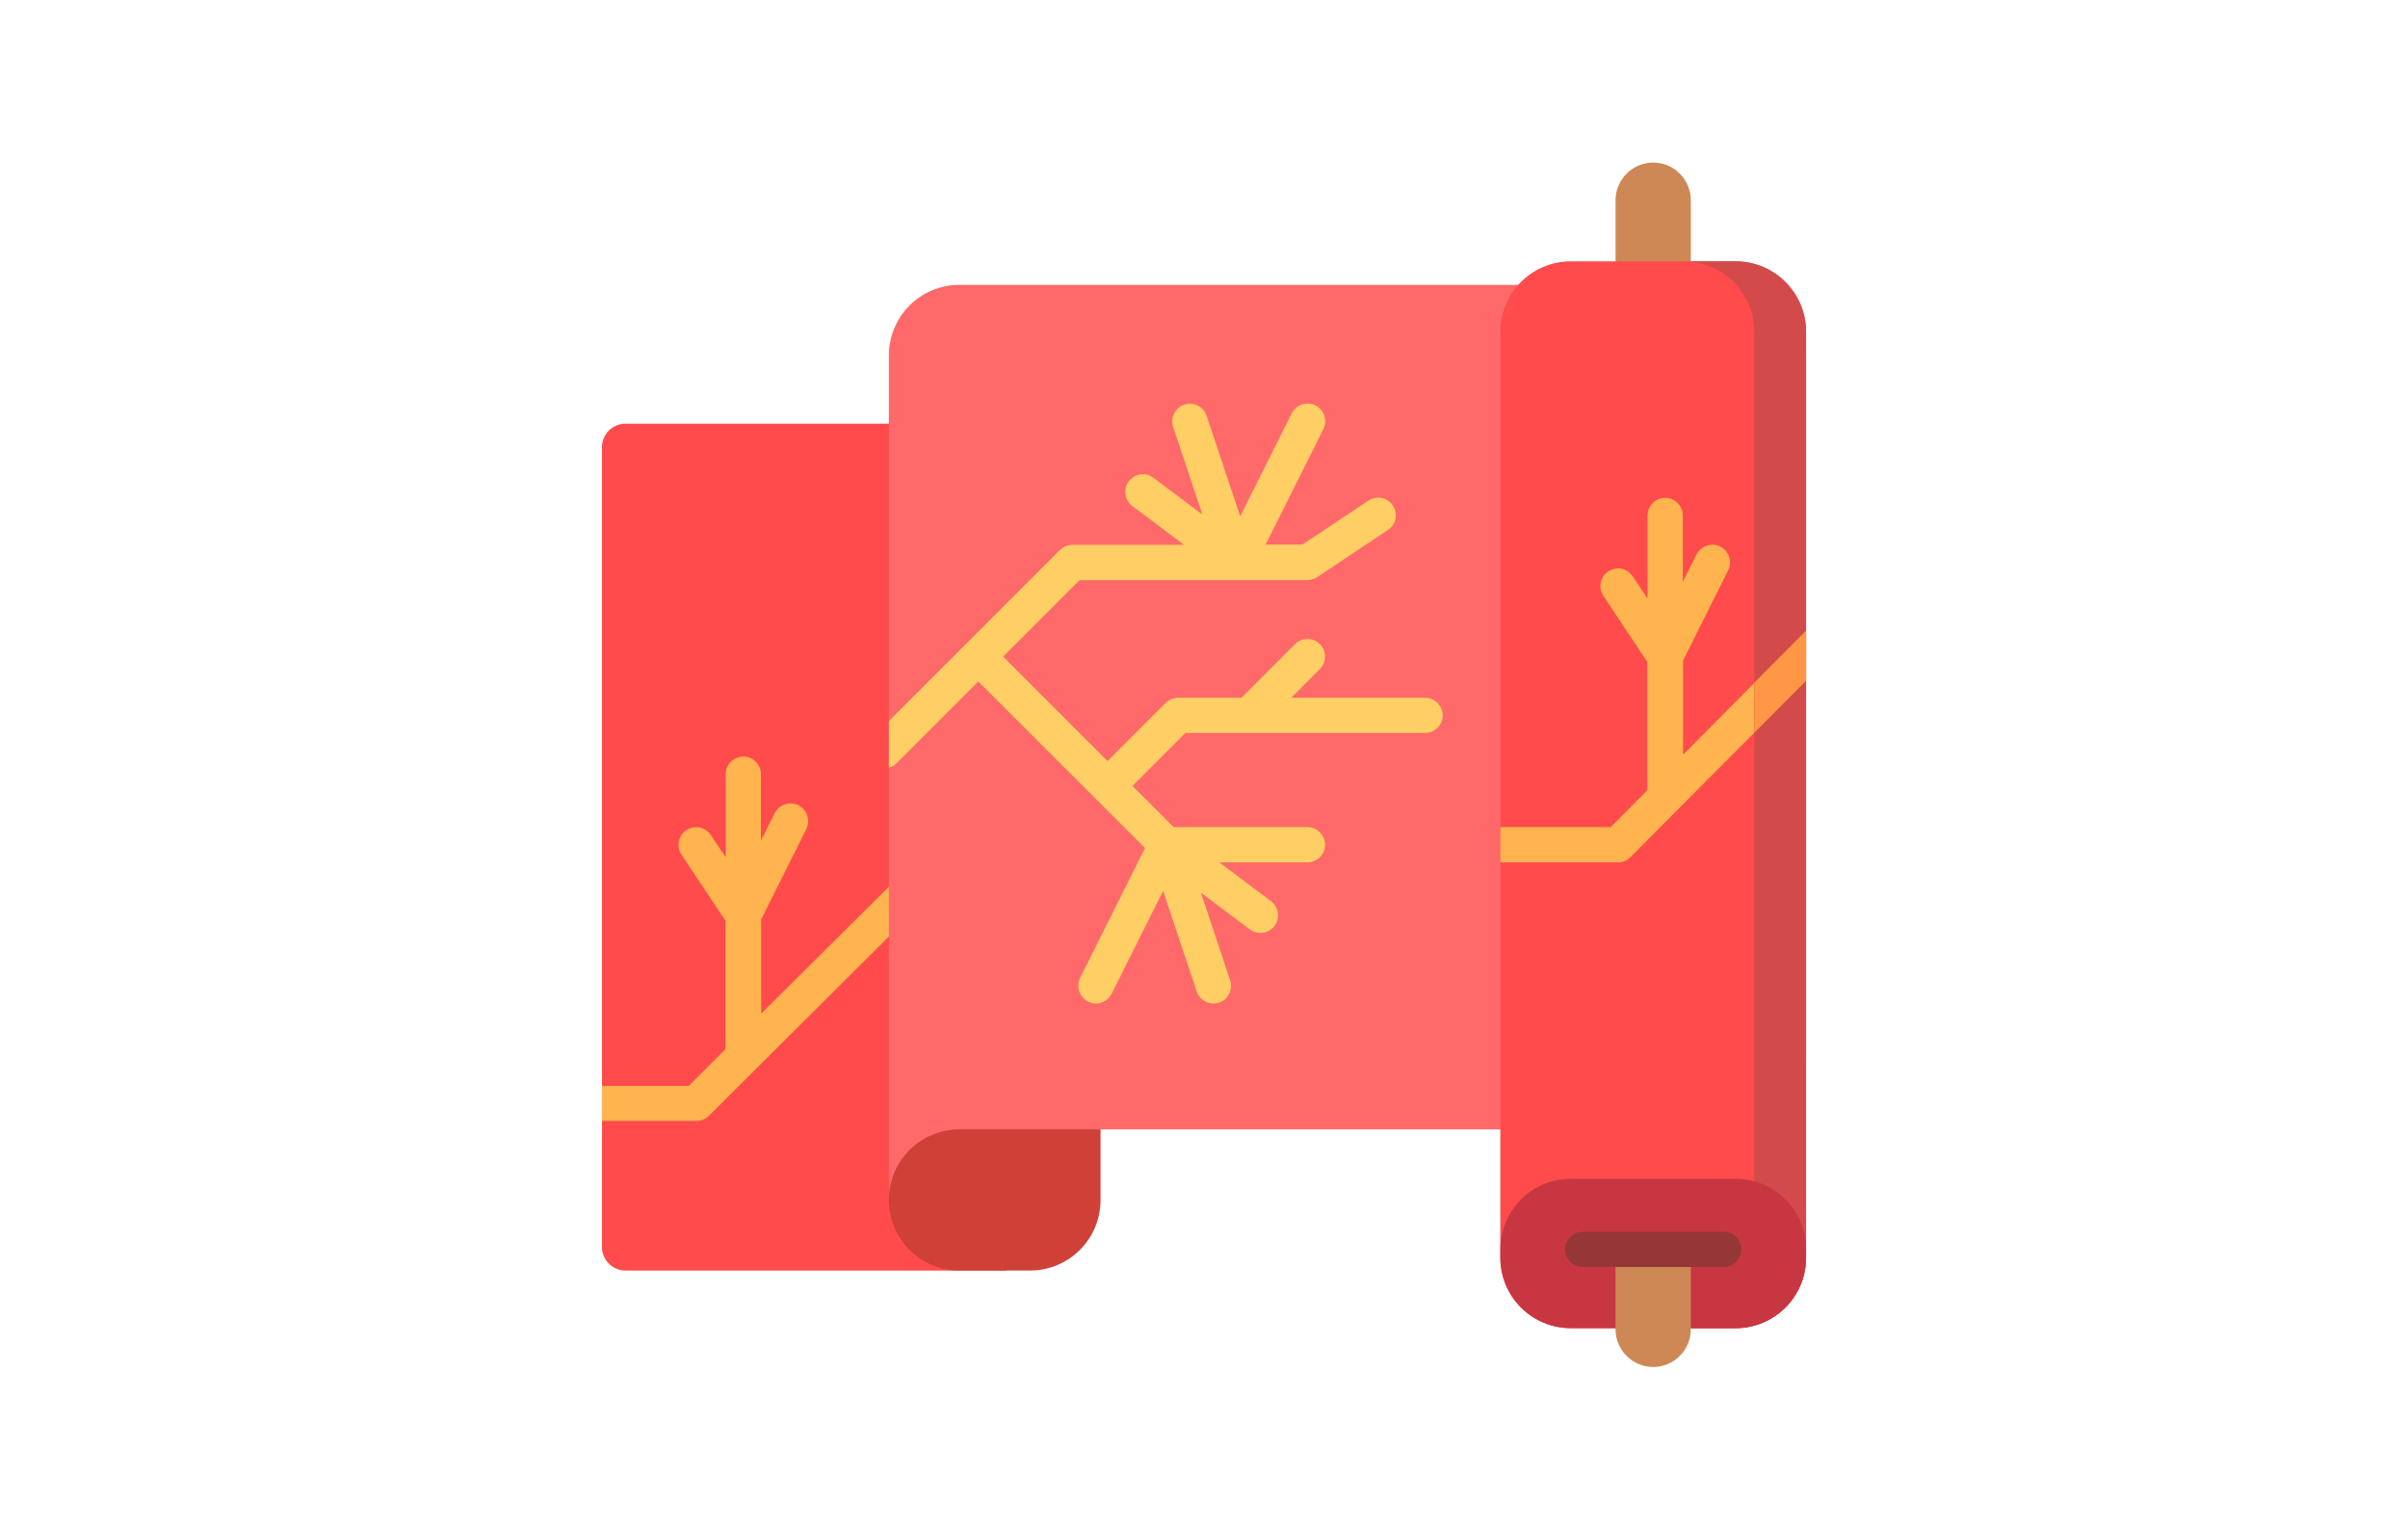 <?xml version="1.0" encoding="utf-8"?>
<!-- Generator: Adobe Illustrator 16.0.0, SVG Export Plug-In . SVG Version: 6.00 Build 0)  -->
<!DOCTYPE svg PUBLIC "-//W3C//DTD SVG 1.1//EN" "http://www.w3.org/Graphics/SVG/1.1/DTD/svg11.dtd">
<svg version="1.1" id="Capa_1" xmlns="http://www.w3.org/2000/svg" xmlns:xlink="http://www.w3.org/1999/xlink" x="0px" y="0px"
	 width="141.73px" height="90px" viewBox="0 -9.565 141.73 90" enable-background="new 0 -9.565 141.73 90" xml:space="preserve">
<path fill="#FF4B4B" d="M36.814,15.364h22.424v49.831H36.814c-0.761,0-1.384-0.623-1.384-1.385V16.749
	C35.43,15.987,36.053,15.364,36.814,15.364z"/>
<path fill="#FFB450" d="M35.43,56.406V54.33h5.107l2.16-2.16v-7.557l-2.588-3.891c-0.318-0.471-0.194-1.121,0.291-1.439
	s1.121-0.193,1.439,0.291l0.872,1.301v-4.886c0-0.567,0.471-1.038,1.038-1.038s1.038,0.471,1.038,1.038v3.903l0.803-1.605
	c0.263-0.512,0.886-0.72,1.398-0.471c0.512,0.264,0.72,0.886,0.47,1.398l-2.657,5.314v5.551l8.886-8.831
	c0.401-0.401,1.066-0.401,1.467,0s0.401,1.065,0,1.468L41.728,56.087c-0.194,0.193-0.457,0.305-0.733,0.305H35.43V56.406z"/>
<path fill="#CF4036" d="M64.775,61.042c0,2.298-1.855,4.152-4.153,4.152H56.47c-2.298,0-4.152-1.854-4.152-4.152V59.52
	c0-2.298,1.854-4.153,4.152-4.153h8.305V61.042z"/>
<path fill="#FF6969" d="M102.148,7.198L102.148,7.198c2.297,0,4.152,1.855,4.152,4.152v41.388c0,2.297-1.855,4.152-4.152,4.152
	H56.47c-2.298,0-4.152,1.854-4.152,4.152V56.89V11.35c0-2.297,1.854-4.152,4.152-4.152H102.148z"/>
<path fill="#CE8855" d="M95.088,18.271V2.215C95.088,0.997,96.085,0,97.303,0l0,0c1.219,0,2.215,0.997,2.215,2.215v16.056H95.088z"
	/>
<path fill="#FF4B4B" d="M92.459,5.813h9.689c2.297,0,4.152,1.855,4.152,4.153v54.467c0,2.299-1.855,4.153-4.152,4.153h-9.689
	c-2.299,0-4.152-1.854-4.152-4.153V9.966C88.307,7.668,90.16,5.813,92.459,5.813z"/>
<path fill="#FFCF65" d="M84.914,32.528c0,0.567-0.471,1.038-1.037,1.038H69.771l-3.114,3.115l2.422,2.422h7.875
	c0.568,0,1.039,0.471,1.039,1.038s-0.471,1.038-1.039,1.038h-5.189l3.045,2.284c0.457,0.347,0.553,0.997,0.207,1.453
	c-0.207,0.276-0.512,0.415-0.83,0.415c-0.222,0-0.43-0.068-0.623-0.207l-2.879-2.16l1.717,5.15c0.18,0.539-0.111,1.135-0.651,1.314
	c-0.11,0.041-0.222,0.055-0.332,0.055c-0.429,0-0.844-0.276-0.983-0.705l-1.979-5.924l-3.031,6.063
	c-0.18,0.359-0.554,0.566-0.927,0.566c-0.152,0-0.318-0.041-0.457-0.109c-0.512-0.264-0.72-0.887-0.47-1.398l3.82-7.641l-9.814-9.8
	l-4.803,4.803c-0.138,0.138-0.291,0.221-0.457,0.263V32.86L62.38,22.797c0.194-0.194,0.457-0.304,0.733-0.304h6.575l-3.045-2.284
	c-0.457-0.346-0.554-0.997-0.208-1.453c0.346-0.457,0.997-0.554,1.453-0.208l2.879,2.16l-1.717-5.149
	c-0.18-0.54,0.111-1.135,0.651-1.315c0.54-0.18,1.135,0.111,1.315,0.65l1.979,5.925l3.031-6.063c0.263-0.512,0.886-0.72,1.397-0.471
	c0.513,0.263,0.721,0.886,0.471,1.398l-3.404,6.796h2.159l3.89-2.588c0.471-0.318,1.121-0.194,1.439,0.291
	c0.318,0.485,0.193,1.122-0.291,1.44l-4.152,2.768c-0.166,0.111-0.374,0.18-0.582,0.18h-4.152l0,0l0,0l0,0l0,0h-9.26l-4.499,4.499
	l6.146,6.146l3.419-3.419c0.194-0.193,0.457-0.304,0.734-0.304h3.724l3.156-3.156c0.4-0.401,1.065-0.401,1.467,0
	c0.401,0.402,0.401,1.066,0,1.467L76,31.49h7.877C84.443,31.49,84.914,31.961,84.914,32.528z"/>
<path fill="#FFB450" d="M106.301,27.545v2.948l-7.488,7.516c-0.057,0.07-0.111,0.125-0.181,0.18l-2.671,2.686
	c-0.194,0.194-0.457,0.305-0.734,0.305h-6.92v-2.076h6.491l2.159-2.173v-7.544l-2.588-3.89c-0.318-0.471-0.194-1.121,0.29-1.439
	s1.121-0.194,1.439,0.291l0.872,1.301v-4.886c0-0.567,0.471-1.038,1.039-1.038c0.566,0,1.037,0.471,1.037,1.038v3.903l0.803-1.605
	c0.264-0.512,0.887-0.72,1.398-0.471c0.512,0.263,0.72,0.886,0.471,1.398l-2.658,5.315v5.537L106.301,27.545z"/>
<path fill="#D24A4A" d="M106.301,9.966v54.467c0,2.299-1.855,4.153-4.152,4.153h-3.046c2.298,0,4.152-1.854,4.152-4.153V9.966
	c0-2.298-1.854-4.153-4.152-4.153h3.046C104.445,5.813,106.301,7.668,106.301,9.966z"/>
<path fill="#C83741" d="M92.459,59.796h9.689c2.297,0,4.152,1.855,4.152,4.152v0.484c0,2.299-1.855,4.153-4.152,4.153h-9.689
	c-2.299,0-4.152-1.854-4.152-4.153v-0.484C88.307,61.652,90.16,59.796,92.459,59.796z"/>
<path fill="#CE8855" d="M99.518,63.949v4.707c0,1.218-0.996,2.215-2.215,2.215c-1.218,0-2.215-0.997-2.215-2.215v-4.707H99.518z"/>
<path fill="#963737" d="M102.494,63.949c0,0.568-0.471,1.039-1.039,1.039H93.15c-0.567,0-1.038-0.471-1.038-1.039
	c0-0.566,0.471-1.037,1.038-1.037h8.305C102.023,62.912,102.494,63.382,102.494,63.949z"/>
<path fill="#FF9744" d="M106.301,27.545v2.948l-3.046,3.059v-2.948L106.301,27.545z"/>
</svg>
